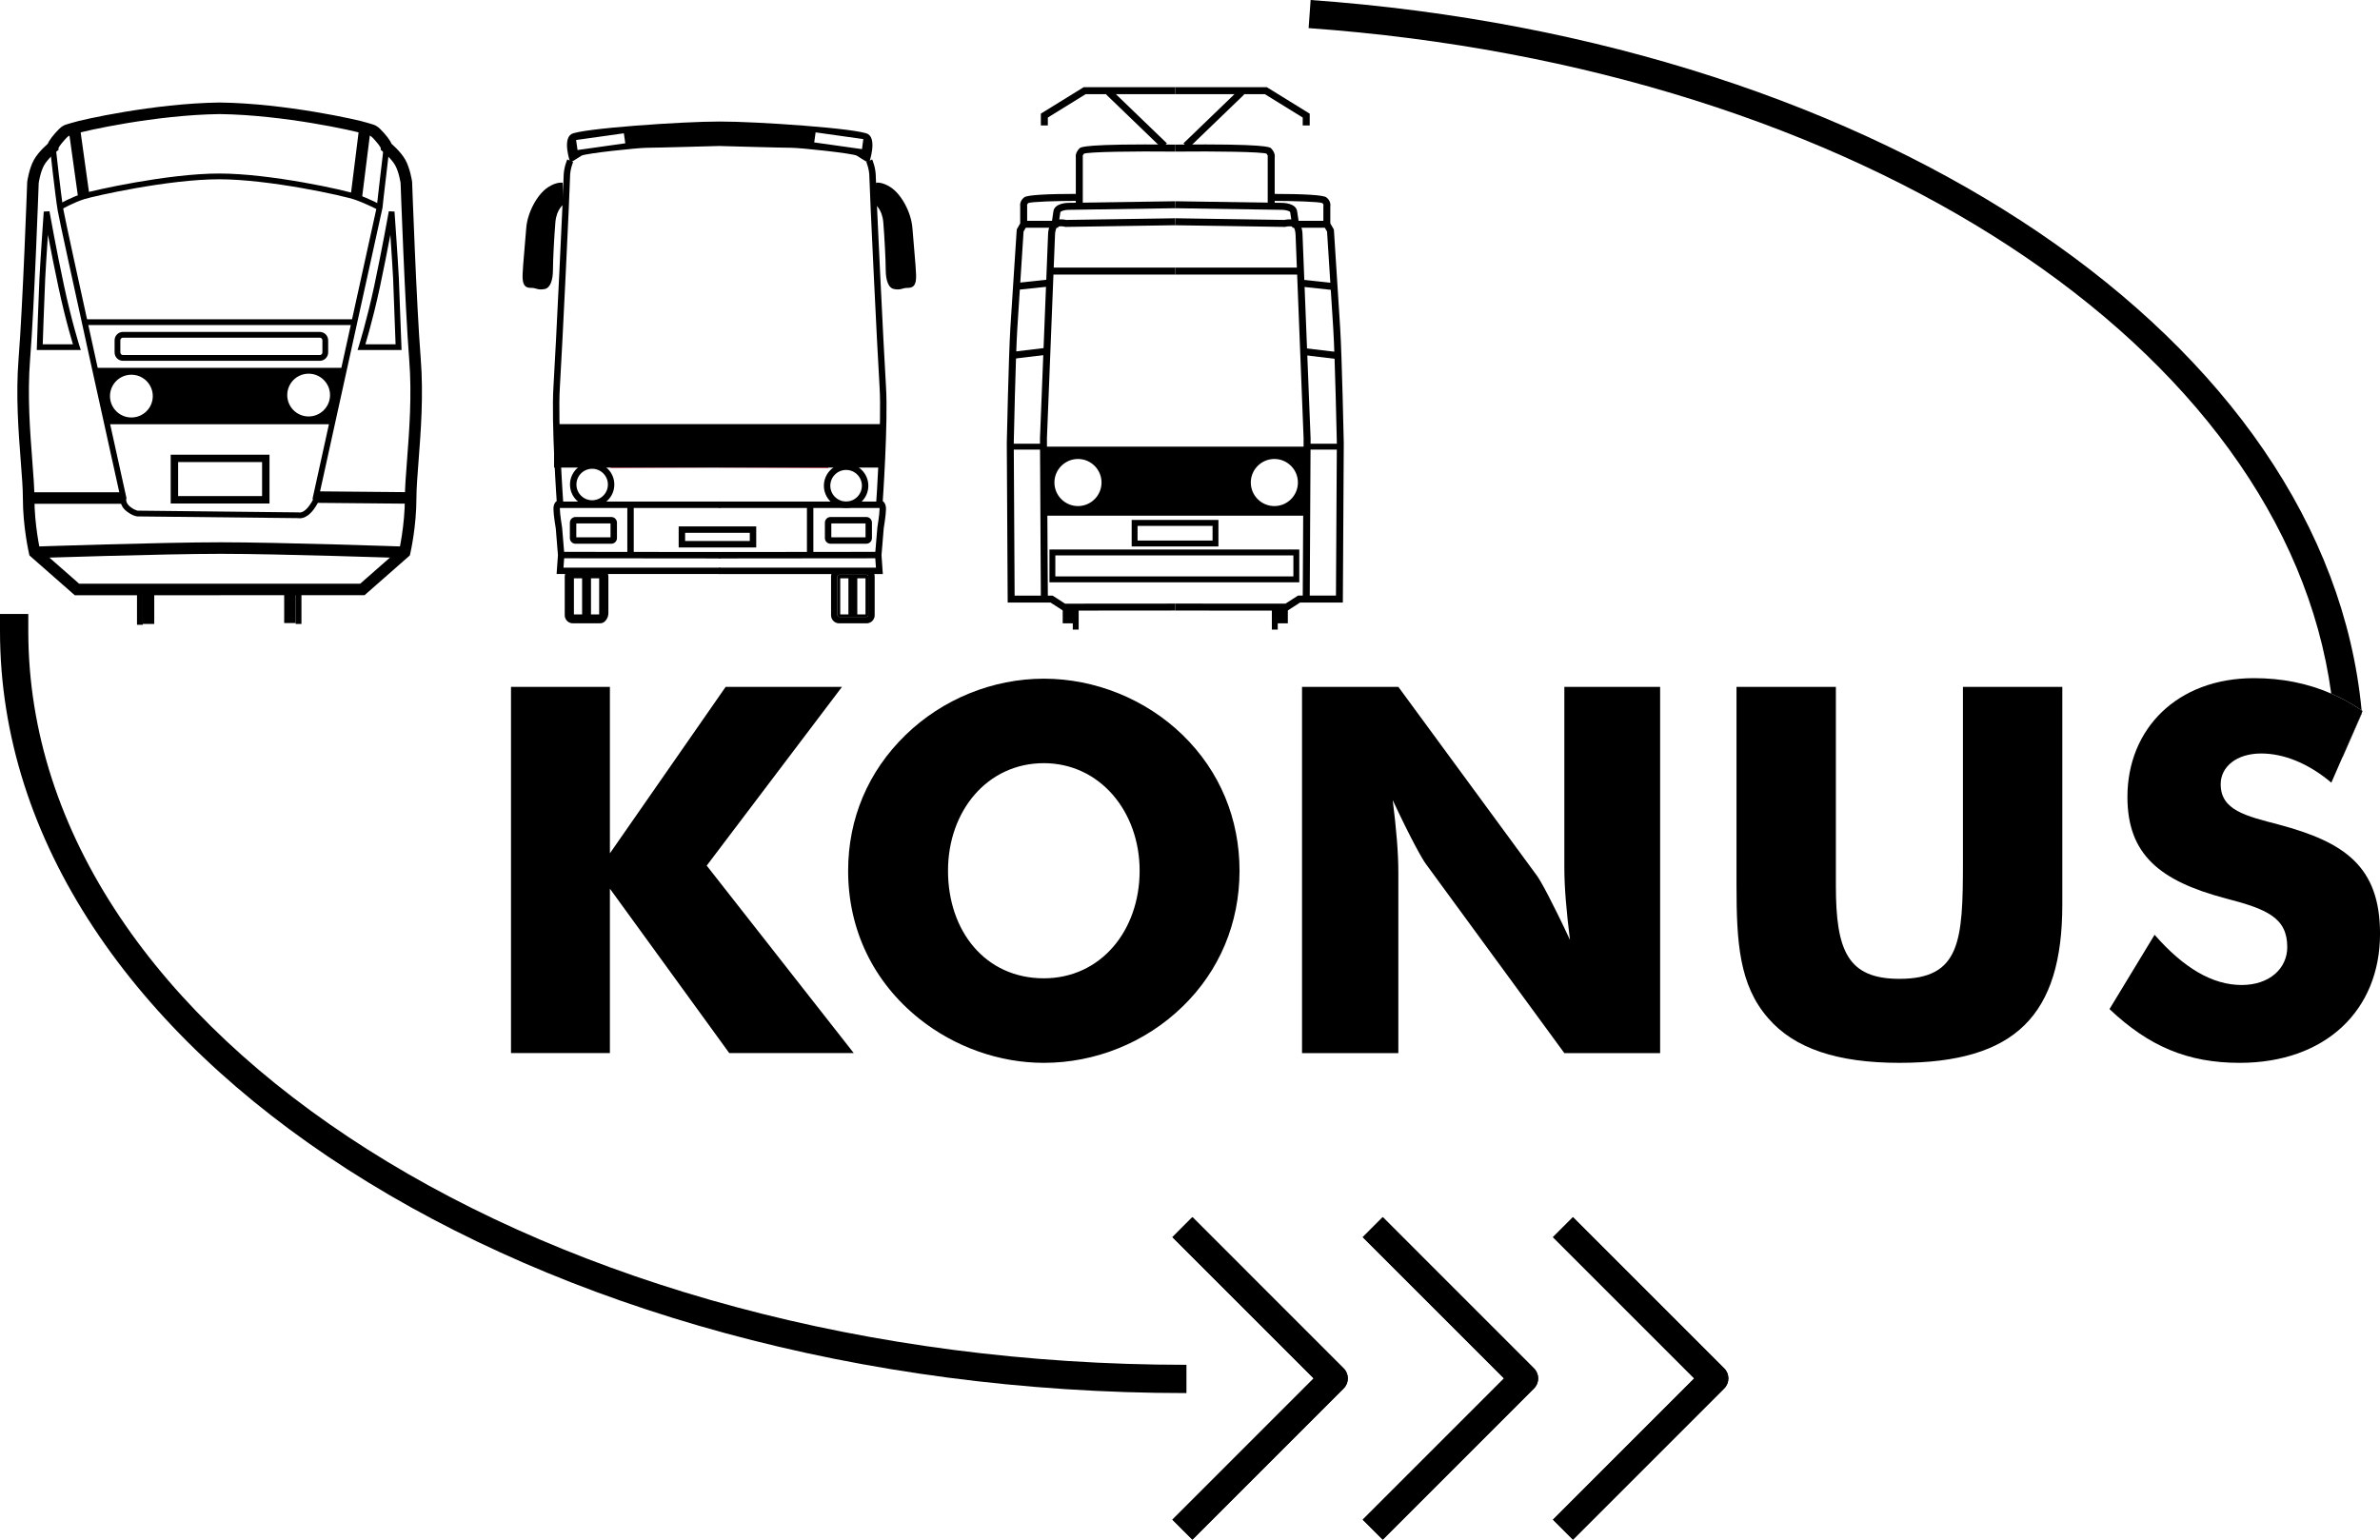 <?xml version="1.0" encoding="utf-8"?>
<!-- Generator: Adobe Illustrator 16.0.0, SVG Export Plug-In . SVG Version: 6.00 Build 0)  -->
<!DOCTYPE svg PUBLIC "-//W3C//DTD SVG 1.1//EN" "http://www.w3.org/Graphics/SVG/1.1/DTD/svg11.dtd">
<svg version="1.1" id="Ebene_1" xmlns="http://www.w3.org/2000/svg" xmlns:xlink="http://www.w3.org/1999/xlink" x="0px" y="0px"
	 width="170px" height="110px" viewBox="0 0 170 110" enable-background="new 0 0 170 110" xml:space="preserve">
<path d="M83.743,88.389l10.805,10.804c-0.395-0.394-0.395-1.033,0-1.428l-10.805,10.807l0.714,0.714L85.172,110l10.806-10.807
	c0.394-0.394,0.394-1.033,0-1.428L85.172,86.958l-0.715,0.714L83.743,88.389z"/>
<path d="M97.338,88.389l10.806,10.804c-0.394-0.394-0.394-1.033,0-1.428l-10.806,10.807l0.716,0.714L98.768,110l10.804-10.807
	c0.396-0.394,0.396-1.033,0-1.428L98.768,86.958l-0.714,0.714L97.338,88.389z"/>
<path d="M110.926,88.389l10.804,10.804c-0.396-0.394-0.396-1.033,0-1.428l-10.804,10.807l0.714,0.714l0.714,0.714l10.806-10.807
	c0.394-0.394,0.394-1.033,0-1.428l-10.806-10.806l-0.714,0.714L110.926,88.389z"/>
<path d="M83.743,88.389l10.805,10.804c-0.395-0.394-0.395-1.033,0-1.428l-10.805,10.807l0.714,0.714L85.172,110l10.806-10.807
	c0.394-0.394,0.394-1.033,0-1.428L85.172,86.958l-0.715,0.714L83.743,88.389z"/>
<path d="M97.338,88.389l10.806,10.804c-0.394-0.394-0.394-1.033,0-1.428l-10.806,10.807l0.716,0.714L98.768,110l10.804-10.807
	c0.396-0.394,0.396-1.033,0-1.428L98.768,86.958l-0.714,0.714L97.338,88.389z"/>
<path d="M110.926,88.389l10.804,10.804c-0.396-0.394-0.396-1.033,0-1.428l-10.804,10.807l0.714,0.714l0.714,0.714l10.806-10.807
	c0.394-0.394,0.394-1.033,0-1.428l-10.806-10.806l-0.714,0.714L110.926,88.389z"/>
<polygon points="36.5,49.072 43.564,49.072 43.564,60.966 51.833,49.072 60.142,49.072 50.479,61.843 60.983,75.237 52.09,75.237 
	43.564,63.491 43.564,75.237 36.5,75.237 "/>
<path d="M84.476,71.907c-2.67,2.6-6.257,4.027-9.917,4.027c-3.184,0-6.367-1.134-8.892-3.148c-3.293-2.634-5.086-6.368-5.086-10.575
	c0-3.732,1.428-7.1,4.099-9.698c2.635-2.563,6.222-4.025,9.88-4.025c3.661,0,7.284,1.462,9.917,4.025
	c2.671,2.598,4.061,6.001,4.061,9.698C88.537,65.944,87.112,69.348,84.476,71.907 M81.402,62.21c0-4.245-2.854-7.686-6.844-7.686
	c-4.024,0-6.843,3.403-6.843,7.686c0,4.317,2.672,7.684,6.843,7.684C78.622,69.895,81.402,66.491,81.402,62.21"/>
<path d="M93.002,49.072h6.88l9.882,13.467c0.257,0.33,1.096,1.866,2.378,4.612c-0.257-2.05-0.403-3.769-0.403-5.162V49.072h6.842
	v26.166h-6.842l-9.882-13.502c-0.254-0.33-1.097-1.832-2.378-4.575c0.257,2.048,0.403,3.768,0.403,5.159v12.918h-6.88V49.072z"/>
<path d="M131.134,49.072v14.199c0,4.648,0.841,6.661,4.539,6.661c4.354,0,4.537-2.708,4.537-8.308V49.072h7.098v15.553
	c0,7.905-3.33,11.309-11.635,11.309c-4.428,0-7.503-1.023-9.368-3.184c-2.089-2.378-2.269-5.454-2.269-9.552V49.072H131.134z"/>
<path d="M84.746,97.508c-45.614,0-82.725-23.517-82.725-52.422v-1.222H0v1.222c0,30.02,38.018,54.442,84.746,54.442V97.508z"/>
<path d="M168.707,50.965c-0.001-0.018-0.005-0.036-0.005-0.052l-1.393,3.193h0.02L168.707,50.965z"/>
<path d="M93.616,0l-0.143,2.009c39.422,2.821,69.696,22.884,73.044,47.544c0.751,0.327,1.476,0.721,2.17,1.198
	C166.203,24.477,134.766,2.946,93.616,0"/>
<path d="M168.754,50.793c-0.023-0.015-0.045-0.029-0.068-0.044c-0.693-0.475-1.417-0.869-2.168-1.196
	c-1.686-0.733-3.516-1.103-5.52-1.103c-5.489,0-9.039,3.623-9.039,8.489c0,4.1,2.304,6.003,7.025,7.248
	c2.964,0.768,4.391,1.389,4.391,3.477c0,1.536-1.281,2.708-3.255,2.708c-2.087,0-4.136-1.208-6.221-3.588l-3.221,5.309
	c2.818,2.67,5.6,3.841,9.296,3.841c6.146,0,10.028-3.768,10.028-9.223c0-4.829-2.564-6.55-7.21-7.794
	c-2.378-0.622-4.171-1.025-4.171-2.891c0-1.245,1.132-2.194,2.891-2.194c1.609,0,3.366,0.694,5.013,2.085l0.787-1.808l1.393-3.193
	L168.754,50.793z"/>
<path d="M15.659,41.701H5.494l0.272,0.101l-3.019-2.649l0.13,0.216c-0.005-0.018-0.419-1.829-0.419-3.787
	c0-0.703-0.07-1.617-0.152-2.676c-0.159-2.079-0.359-4.666-0.158-7.208c0.307-3.846,0.614-12.562,0.618-12.649l-0.004,0.044
	c0-0.006,0.115-0.794,0.381-1.274c0.265-0.477,0.882-0.986,0.888-0.991l0.15-0.124l0.001-0.194c-0.001,0.051-0.01,0.082-0.01,0.082
	c0.001-0.008,0.055-0.161,0.398-0.546c0.298-0.338,0.321-0.345,0.544-0.404c0.083-0.022,0.188-0.05,0.324-0.094
	c0.584-0.195,5.672-1.337,10.225-1.397h0.057c4.546,0.06,9.633,1.202,10.218,1.396c0.135,0.045,0.24,0.073,0.324,0.096
	c0.223,0.059,0.245,0.065,0.546,0.404c0.341,0.384,0.395,0.538,0.398,0.545c0,0-0.01-0.029-0.01-0.082v0.195l0.15,0.124
	c0.006,0.005,0.623,0.514,0.887,0.991c0.267,0.48,0.383,1.268,0.386,1.275l-0.006-0.045c0.003,0.088,0.312,8.803,0.617,12.649
	c0.202,2.542,0.001,5.128-0.158,7.207c-0.081,1.059-0.152,1.975-0.152,2.678c0,1.957-0.417,3.77-0.419,3.787l0.128-0.216
	l-3.017,2.649l0.271-0.101H15.721H15.659z M15.721,42.524h10.164h0.155l0.117-0.103l3.016-2.651l0.1-0.086l0.03-0.129
	c0.019-0.076,0.442-1.919,0.442-3.974c0-0.67,0.07-1.572,0.15-2.614c0.162-2.107,0.363-4.729,0.158-7.335
	c-0.305-3.828-0.611-12.526-0.615-12.612l-0.001-0.022l-0.002-0.023c-0.006-0.039-0.14-0.943-0.48-1.555
	c-0.343-0.617-1.056-1.204-1.086-1.229l0.151,0.317c0-0.228-0.194-0.56-0.596-1.01c-0.428-0.481-0.582-0.555-0.948-0.654
	C26.4,8.824,26.311,8.801,26.2,8.762c-0.604-0.2-5.829-1.375-10.474-1.437h-0.067c-4.651,0.062-9.877,1.236-10.48,1.438
	c-0.111,0.038-0.2,0.061-0.277,0.08c-0.366,0.099-0.52,0.172-0.947,0.654c-0.4,0.451-0.595,0.781-0.596,1.009L3.51,10.19
	c-0.03,0.024-0.743,0.612-1.086,1.229c-0.341,0.612-0.473,1.518-0.478,1.557l-0.001,0.021L1.942,13.02
	c-0.003,0.086-0.312,8.784-0.615,12.612c-0.208,2.606-0.005,5.23,0.157,7.337c0.082,1.043,0.15,1.942,0.15,2.613
	c0,2.055,0.423,3.896,0.44,3.974l0.029,0.129l0.1,0.086l3.019,2.651l0.117,0.103h0.154h10.166H15.721z"/>
<path d="M2.489,39.873L2.489,39.873c0.09-0.003,9.098-0.306,13.292-0.306c4.197,0,13.018,0.302,13.106,0.306l0.028-0.823
	c-0.088-0.003-8.924-0.307-13.134-0.307c-4.208,0-13.229,0.304-13.32,0.307L2.489,39.873z"/>
<path d="M3.566,10.531c0.015,0.138,0.372,3.409,0.555,4.51c0.183,1.101,4.324,19.789,4.5,20.584l0.003-0.101
	c-0.006,0.024-0.154,0.571,0.443,1.023c0.542,0.407,0.855,0.356,0.914,0.342L9.93,36.896l11.395,0.122L21.27,37.01
	c0.059,0.018,0.583,0.143,1.146-0.629c0.402-0.552,0.407-0.763,0.367-0.888c-0.025-0.08-0.085-0.144-0.159-0.168l0.137,0.239
	l4.556-20.695l0.003-0.013l0.002-0.012c0-0.011,0.123-1.182,0.245-2.153c0.123-0.976,0.245-2.15,0.247-2.162l-0.41-0.041
	c-0.002,0.011-0.122,1.181-0.247,2.152c-0.121,0.976-0.243,2.148-0.245,2.161l0.003-0.024l-4.556,20.697l-0.041,0.182l0.175,0.059
	c-0.081-0.026-0.108-0.093-0.106-0.119c0,0.005-0.006,0.133-0.304,0.542c-0.391,0.535-0.693,0.479-0.707,0.475l-0.02-0.003
	c-0.007-0.002-0.028-0.003-0.028-0.003L9.934,36.484l-0.027-0.001l-0.025,0.006c0.01-0.001-0.183,0.016-0.566-0.271
	c-0.365-0.275-0.298-0.573-0.295-0.584l0.012-0.047c0-0.003-0.01-0.05-0.01-0.05c-0.043-0.194-4.313-19.472-4.495-20.562
	c-0.182-1.092-0.548-4.455-0.551-4.489L3.566,10.531z"/>
<path d="M4.427,14.94L4.427,14.94c0.008-0.006,0.853-0.485,1.621-0.721c0.679-0.21,5.969-1.411,9.61-1.411
	c3.516,0,8.878,1.167,9.726,1.47c0.836,0.298,1.628,0.721,1.636,0.726l0.194-0.363c-0.033-0.018-0.826-0.441-1.692-0.751
	c-0.89-0.318-6.237-1.493-9.864-1.493c-3.687,0-9.042,1.215-9.73,1.427c-0.813,0.25-1.669,0.737-1.706,0.757L4.427,14.94z"/>
<rect x="6.049" y="22.811" width="19.159" height="0.412"/>
<path d="M6.79,26.281l0.866,4.028h15.883l0.991-4.028H6.79z M9.385,29.827c-0.845,0-1.529-0.685-1.529-1.527
	c0-0.845,0.684-1.528,1.529-1.528c0.843,0,1.528,0.683,1.528,1.528C10.913,29.143,10.228,29.827,9.385,29.827 M22.044,29.754
	c-0.843,0-1.526-0.685-1.526-1.529c0-0.844,0.683-1.527,1.526-1.527c0.845,0,1.53,0.683,1.53,1.527
	C23.574,29.069,22.889,29.754,22.044,29.754"/>
<rect x="2.046" y="35.17" width="6.775" height="0.823"/>
<rect x="22.56" y="35.138" transform="matrix(-1 -0.009 0.009 -1 51.577 71.328)" width="6.774" height="0.823"/>
<path d="M27.77,15.146L27.77,15.146c0.002,0.034,0.248,3.521,0.309,4.737l0.185,4.925l0.205-0.211h-2.649l0.197,0.268
	c0.006-0.02,0.561-1.765,1.114-4.332c0.548-2.563,1.043-5.339,1.048-5.367L27.77,15.146z M26.727,20.447
	c-0.548,2.546-1.098,4.275-1.103,4.293l-0.087,0.268h0.282h2.649h0.213l-0.006-0.213l-0.187-4.933
	c-0.06-1.22-0.305-4.711-0.309-4.747l-0.406-0.021C27.768,15.122,27.272,17.891,26.727,20.447"/>
<path d="M3.125,15.116c-0.002,0.036-0.247,3.528-0.307,4.747c-0.061,1.22-0.183,4.895-0.185,4.931l-0.007,0.213H2.84h2.648h0.284
	l-0.087-0.269c-0.006-0.018-0.56-1.747-1.104-4.292c-0.55-2.556-1.043-5.325-1.048-5.353L3.125,15.116z M4.178,20.533
	c0.549,2.567,1.109,4.314,1.114,4.331l0.196-0.267H2.84l0.205,0.213c0.002-0.039,0.124-3.711,0.185-4.926
	c0.059-1.215,0.303-4.703,0.307-4.739l-0.409,0.022C3.133,15.194,3.628,17.971,4.178,20.533"/>
<path d="M23.029,25.179c0,0.103-0.084,0.187-0.188,0.187H8.783c-0.1,0-0.187-0.086-0.187-0.187v-0.865
	c0-0.104,0.083-0.189,0.187-0.189h14.058c0.105,0,0.188,0.083,0.188,0.189V25.179z M23.44,24.314c0-0.331-0.268-0.601-0.6-0.601
	H8.783c-0.331,0-0.598,0.27-0.598,0.601v0.865c0,0.331,0.268,0.599,0.598,0.599h14.058c0.332,0,0.6-0.268,0.6-0.599V24.314z"/>
<rect x="9.786" y="42.172" width="0.412" height="2.465"/>
<rect x="10.195" y="42.236" width="0.823" height="2.341"/>
<rect x="20.299" y="42.236" width="0.822" height="2.277"/>
<rect x="21.12" y="42.236" width="0.412" height="2.341"/>
<path d="M18.985,35.44h-6.528l0.267,0.265v-2.958l-0.267,0.265h6.528l-0.265-0.265v2.958L18.985,35.44z M18.985,32.484h-6.528
	h-0.265v0.264v2.958v0.265h0.265h6.528h0.265v-0.265v-2.958v-0.264H18.985z"/>
<rect x="3.191" y="11.177" transform="matrix(-0.138 -0.99 0.99 -0.138 -5.05 18.781)" width="4.915" height="0.823"/>
<rect x="23.277" y="11.207" transform="matrix(0.124 -0.992 0.992 0.124 11.037 35.741)" width="4.968" height="0.824"/>
<path d="M51.368,41.014h11.445h0.247l-0.018-0.246l-0.079-1.127v0.036l0.161-1.935c0.003-0.021,0.162-0.971,0.162-1.389
	c0-0.501-0.308-0.633-0.472-0.633l0.229,0.246c0.005-0.059,0.403-5.767,0.243-8.333c-0.17-2.699-0.727-14.379-0.727-14.979
	c0-0.685-0.251-1.24-0.263-1.264l-0.417,0.192c0.003,0.005,0.22,0.49,0.22,1.072c0,0.602,0.558,12.306,0.728,15.008
	c0.158,2.535-0.238,8.214-0.243,8.271l-0.017,0.246h0.247c-0.021,0-0.025-0.003-0.027-0.003c0.009,0.005,0.04,0.05,0.04,0.177
	c0,0.379-0.158,1.323-0.158,1.333c-0.003,0.018-0.163,1.952-0.163,1.952l-0.002,0.018l0.002,0.018l0.079,1.127l0.229-0.246H51.368
	V41.014z"/>
<rect x="51.369" y="39.433" transform="matrix(-1 9.881575e-004 -9.881575e-004 -1 114.141 79.268)" width="11.365" height="0.459"/>
<rect x="57.638" y="36.029" width="0.459" height="3.628"/>
<rect x="51.368" y="35.833" width="11.686" height="0.459"/>
<path d="M61.824,38.443c0-0.031,0.023-0.053,0.055-0.053h-2.555c0.032,0,0.056,0.022,0.056,0.053v-1.101
	c0,0.029-0.024,0.054-0.056,0.054h2.555c-0.032,0-0.055-0.023-0.055-0.054V38.443z M62.282,37.342c0-0.225-0.181-0.405-0.403-0.405
	h-2.555c-0.222,0-0.403,0.181-0.403,0.405v1.101c0,0.223,0.181,0.404,0.403,0.404h2.555c0.222,0,0.403-0.181,0.403-0.404V37.342z"/>
<rect x="51.368" y="33.197" transform="matrix(-1 -0.006 0.006 -1 110.337 66.958)" fill="#EB5B6E" width="7.819" height="0.205"/>
<path d="M62.571,13.057c0,0,0.412-0.094,1.046,0.322c0.776,0.506,1.48,1.811,1.558,2.937c0.083,1.127,0.231,2.556,0.259,3.297
	c0.032,0.795-0.205,0.954-0.604,0.954c-0.403,0-0.437,0.175-0.957,0.086c-0.428-0.071-0.607-0.66-0.607-1.388
	c0-0.724-0.094-2.414-0.173-3.38c-0.084-0.97-0.602-1.295-0.602-1.295L62.571,13.057z"/>
<path d="M40.191,13.057c0,0-0.412-0.094-1.048,0.322c-0.773,0.506-1.476,1.811-1.556,2.937c-0.082,1.127-0.231,2.556-0.259,3.297
	c-0.029,0.795,0.203,0.954,0.606,0.954c0.403,0,0.437,0.175,0.957,0.086c0.426-0.071,0.606-0.66,0.606-1.388
	c0-0.724,0.093-2.414,0.173-3.38c0.082-0.97,0.602-1.295,0.602-1.295L40.191,13.057z"/>
<path d="M51.45,40.555H40.003l0.228,0.246l0.081-1.127l0.001-0.018l-0.001-0.017l-0.16-1.934c-0.003-0.031-0.162-0.973-0.162-1.354
	c0-0.127,0.03-0.171,0.038-0.176c0,0-0.005,0.003-0.024,0.003h0.245l-0.017-0.248c-0.003-0.057-0.401-5.733-0.242-8.269
	c0.168-2.686,0.727-14.394,0.727-15.008c0-0.581,0.219-1.066,0.222-1.072l-0.416-0.192c-0.012,0.023-0.266,0.578-0.266,1.264
	c0,0.612-0.556,12.298-0.725,14.98c-0.162,2.565,0.238,8.274,0.242,8.331l0.23-0.246c-0.164,0-0.473,0.132-0.473,0.631
	c0,0.418,0.16,1.37,0.167,1.41c-0.001-0.021,0.156,1.914,0.156,1.914v-0.034l-0.08,1.127l-0.016,0.244h0.246H51.45V40.555z"/>
<rect x="40.083" y="39.433" transform="matrix(1 0.001 -0.001 1 0.041 -0.047)" width="11.366" height="0.459"/>
<rect x="44.809" y="36.029" width="0.458" height="3.628"/>
<rect x="39.76" y="35.833" width="11.689" height="0.459"/>
<path d="M40.705,38.443c0,0.223,0.181,0.404,0.404,0.404h2.557c0.221,0,0.403-0.181,0.403-0.404v-1.101
	c0-0.225-0.182-0.405-0.403-0.405h-2.557c-0.223,0-0.404,0.181-0.404,0.405V38.443z M41.164,37.342c0,0.029-0.025,0.054-0.055,0.054
	h2.557c-0.032,0-0.057-0.024-0.057-0.054v1.101c0-0.031,0.025-0.053,0.057-0.053h-2.557c0.03,0,0.055,0.022,0.055,0.053V37.342z"/>
<rect x="43.63" y="33.199" transform="matrix(1 -0.006 0.006 1 -0.213 0.306)" fill="#EB5B6E" width="7.82" height="0.202"/>
<path d="M40.339,43.956c0,0.317,0.258,0.576,0.575,0.576h1.966c0.352,0,0.576-0.418,0.576-0.706v-2.643
	c0-0.319-0.258-0.578-0.576-0.578h-1.966c-0.316,0-0.575,0.259-0.575,0.578V43.956z M40.797,41.183c0-0.065,0.053-0.119,0.116-0.119
	h1.966c0.064,0,0.118,0.054,0.118,0.119v2.643c0,0.094-0.083,0.233-0.127,0.249c0,0,0.003,0,0.009,0h-1.966
	c-0.063,0-0.116-0.054-0.116-0.119V41.183z"/>
<path d="M42.878,40.833h-1.964c-0.192,0-0.347,0.158-0.347,0.349v2.772c0,0.192,0.155,0.348,0.347,0.348h1.964
	c0.193,0,0.348-0.288,0.348-0.477v-2.644C43.227,40.991,43.072,40.833,42.878,40.833 M41.579,43.898h-0.585v-2.58h0.585V43.898z
	 M42.798,43.898h-0.584v-2.58h0.584V43.898z"/>
<path d="M61.901,41.064h-1.965c-0.063,0-0.116,0.054-0.116,0.118v2.772c0,0.065,0.052,0.119,0.116,0.119h1.965
	c0.067,0,0.119-0.052,0.119-0.119v-2.772C62.02,41.118,61.966,41.064,61.901,41.064 M60.017,41.318h0.585v2.58h-0.585
	 M61.821,43.898h-0.585v-2.58h0.585V43.898z"/>
<path d="M61.901,40.605h-1.966c-0.316,0-0.574,0.259-0.574,0.577v2.772c0,0.319,0.258,0.579,0.574,0.579h1.966
	c0.318,0,0.576-0.26,0.576-0.579v-2.772C62.477,40.864,62.219,40.605,61.901,40.605 M62.019,43.954c0,0.067-0.051,0.119-0.118,0.119
	h-1.966c-0.063,0-0.115-0.054-0.115-0.119v-2.772c0-0.064,0.051-0.118,0.115-0.118h1.966c0.065,0,0.118,0.054,0.118,0.118V43.954z"
	/>
<path d="M53.786,38.653h-5.079l0.23,0.231v-1.046l-0.23,0.228h5.079l-0.229-0.228v1.046L53.786,38.653z M53.786,37.607h-5.079h-0.23
	v0.231v1.046v0.229h0.23h5.079h0.23v-0.229v-1.046v-0.231H53.786z"/>
<rect x="39.678" y="30.4" width="23.135" height="2.901"/>
<path d="M62.813,33.2H39.678l0.102,0.101V30.4l-0.102,0.103h23.135L62.711,30.4v2.901L62.813,33.2z M62.813,30.299H39.678h-0.102
	V30.4v2.901v0.103h0.102h23.135h0.102v-0.103V30.4v-0.101H62.813z"/>
<path d="M40.714,34.617c0,0.874,0.711,1.583,1.583,1.583c0.874,0,1.583-0.709,1.583-1.583c0-0.872-0.709-1.584-1.583-1.584
	C41.425,33.032,40.714,33.745,40.714,34.617 M42.297,33.491c0.62,0,1.125,0.504,1.125,1.126c0,0.62-0.505,1.123-1.125,1.123
	c-0.619,0-1.124-0.502-1.124-1.123C41.173,33.995,41.678,33.491,42.297,33.491"/>
<path d="M61.564,34.703c0,0.621-0.505,1.127-1.127,1.127c-0.623,0-1.129-0.506-1.129-1.127c0-0.622,0.506-1.129,1.129-1.129
	C61.059,33.574,61.564,34.082,61.564,34.703 M60.438,33.115c-0.876,0-1.589,0.714-1.589,1.588c0,0.875,0.713,1.586,1.589,1.586
	c0.875,0,1.586-0.711,1.586-1.586C62.024,33.829,61.313,33.115,60.438,33.115"/>
<path d="M62.008,9.584c-0.641-0.402-7.986-0.91-10.598-0.901c-2.614-0.008-9.959,0.5-10.603,0.901
	c-0.643,0.402-0.078,2.022-0.078,2.022l0.161-0.08c0,0,0.402-0.243,0.644-0.403c0.242-0.161,4.03-0.565,4.675-0.565
	c0.645,0,5.16-0.128,5.16-0.128s4.516,0.128,5.159,0.128c0.645,0,4.433,0.404,4.673,0.565c0.242,0.161,0.647,0.403,0.647,0.403
	l0.242,0.08C62.088,11.606,62.653,9.986,62.008,9.584 M41.252,10.719l-0.102-0.717l3.411-0.479l0.102,0.714L41.252,10.719z
	 M61.57,10.654l-3.412-0.48l0.1-0.717l3.408,0.48L61.57,10.654z"/>
<path d="M51.368,8.683c0.012,0,0.028,0,0.041,0c0.013,0,0.029,0,0.042,0H51.368z"/>
<path d="M83.947,43.62l7.944,0.007h0.075l0.059-0.039l0.898-0.578l-0.133,0.041h2.879h0.247l0.003-0.249l0.065-11.146
	c-0.003-0.068-0.13-6.185-0.257-8.217l-0.446-6.982l-0.006-0.059l-0.028-0.05L94.989,15.9l0.033,0.124v-1.282l-0.006,0.063
	c0.039-0.154,0.026-0.479-0.283-0.709c-0.215-0.16-1.536-0.244-3.931-0.244v0.5c1.611,0,3.418,0.059,3.654,0.158
	c0,0-0.01-0.005-0.022-0.015c0.11,0.082,0.104,0.167,0.098,0.192l-0.003,0.023c-0.003,0.011-0.003,0.032-0.003,0.032v1.282v0.068
	l0.034,0.055l0.259,0.449l-0.033-0.109l0.446,6.984c0.127,2.021,0.254,8.128,0.257,8.189c0-0.006-0.065,11.138-0.065,11.138
	l0.247-0.246H92.79h-0.075l-0.062,0.039l-0.895,0.576l0.134-0.039l-7.944-0.006V43.62z"/>
<path d="M91.05,14.678v-3.459l-0.013,0.08c0.012-0.034,0.106-0.348-0.249-0.704c-0.085-0.082-0.332-0.331-6.844-0.264l0.006,0.5
	c2.907-0.031,6.187,0.013,6.53,0.151c0,0-0.021-0.01-0.047-0.034c0.132,0.132,0.125,0.213,0.125,0.213s0.001-0.006,0.006-0.021
	l-0.013,0.039v0.041v3.459H91.05z"/>
<path d="M83.944,14.876l7.622,0.116c0.277,0,0.579,0.089,0.592,0.174c0.065,0.379,0.127,0.883,0.128,0.888l0.028,0.218h0.218h2.24
	v-0.498h-2.24l0.248,0.218c0-0.02-0.062-0.522-0.13-0.908c-0.091-0.574-0.979-0.592-1.08-0.592c0.003,0-7.617-0.114-7.617-0.114
	L83.944,14.876z"/>
<path d="M83.944,16.092l7.817,0.119h0.031l0.031-0.008c0.163-0.041,0.452-0.06,0.563,0.021c0.1,0.075,0.153,0.38,0.155,0.571
	c0,0.008,0.574,14.551,0.574,14.551c0-0.011-0.063,11.39-0.063,11.39l0.5,0.003l0.062-11.403c0-0.01-0.576-14.551-0.576-14.551
	c0.001-0.107-0.016-0.704-0.353-0.96c-0.345-0.255-0.916-0.12-0.981-0.104l0.065-0.008l-7.815-0.119L83.944,16.092z"/>
<rect x="83.947" y="19.118" width="8.774" height="0.498"/>
<path d="M92.598,39.26H75.171h-0.21v0.21v1.923v0.21h0.21h17.426h0.209v-0.21V39.47v-0.21H92.598z M92.598,41.183H75.171l0.21,0.21
	V39.47l-0.21,0.211h17.426l-0.212-0.211v1.923L92.598,41.183z"/>
<rect x="90.847" y="43.441" width="0.42" height="1.539"/>
<rect x="91.149" y="43.378" width="0.839" height="1.155"/>
<rect x="83.91" y="8.216" transform="matrix(-0.72 0.694 -0.694 -0.72 154.985 -45.565)" width="5.538" height="0.498"/>
<polygon points="83.947,6.726 90.416,6.726 90.284,6.689 93.17,8.471 93.051,8.26 93.051,8.964 93.551,8.964 93.551,8.26 
	93.551,8.121 93.43,8.046 90.546,6.265 90.486,6.228 90.416,6.228 83.947,6.228 "/>
<path d="M83.947,43.123l-7.943,0.006l0.135,0.039l-0.895-0.578l-0.061-0.037h-0.074h-2.883l0.249,0.246l-0.063-11.145
	c0.001-0.055,0.127-6.164,0.254-8.183l0.45-6.984l-0.032,0.107l0.253-0.447l0.032-0.057v-0.067v-1.282v-0.029l-0.006-0.031
	c-0.003-0.016-0.008-0.104,0.102-0.186c-0.013,0.008-0.023,0.013-0.023,0.013c0.237-0.098,2.042-0.158,3.652-0.158v-0.5
	c-2.393,0-3.713,0.084-3.929,0.244c-0.306,0.228-0.323,0.553-0.285,0.706l-0.008-0.061v1.282l0.033-0.122l-0.253,0.447l-0.028,0.051
	l-0.003,0.057l-0.452,6.984c-0.125,2.03-0.253,8.147-0.255,8.209c0,0.006,0.063,11.154,0.063,11.154l0.002,0.247h0.248h2.883
	l-0.134-0.039l0.894,0.576l0.062,0.039h0.073l7.943-0.007V43.123z"/>
<path d="M77.342,14.678v-3.459V11.18l-0.014-0.039c0.005,0.015,0.007,0.021,0.007,0.021s-0.007-0.083,0.125-0.216
	c-0.027,0.026-0.046,0.036-0.046,0.036c0.342-0.139,3.622-0.182,6.532-0.151l0.005-0.5c-6.509-0.067-6.759,0.181-6.84,0.262
	c-0.355,0.356-0.265,0.67-0.253,0.705l-0.014-0.078v3.459H77.342z"/>
<path d="M83.944,14.378l-7.62,0.114c-0.096,0-0.981,0.018-1.078,0.592c-0.063,0.389-0.126,0.889-0.127,0.908l0.246-0.218h-2.244
	v0.498h2.244h0.22l0.027-0.218c0.002-0.005,0.063-0.511,0.127-0.888c0.013-0.084,0.311-0.174,0.59-0.174
	c0.003,0,7.624-0.116,7.624-0.116L83.944,14.378z"/>
<path d="M83.944,15.594l-7.815,0.119l0.065,0.008c-0.063-0.016-0.639-0.151-0.98,0.103c-0.336,0.257-0.354,0.854-0.354,0.97
	c0.001-0.008-0.576,14.533-0.576,14.533c-0.001,0.01,0.063,11.413,0.063,11.413l0.499-0.003L74.78,31.334
	c0,0.011,0.578-14.531,0.578-14.531c0.001-0.199,0.056-0.504,0.156-0.581c0.108-0.08,0.397-0.06,0.558-0.02l0.032,0.008h0.033
	l7.814-0.119L83.944,15.594z"/>
<rect x="75.172" y="19.118" width="8.775" height="0.498"/>
<path d="M74.405,36.842h18.83v-4.931h-18.83V36.842z M77,36.156c-0.929,0-1.684-0.755-1.684-1.684c0-0.926,0.755-1.681,1.684-1.681
	c0.925,0,1.681,0.755,1.681,1.681C78.681,35.401,77.925,36.156,77,36.156 M91.027,36.156c-0.929,0-1.684-0.755-1.684-1.684
	c0-0.926,0.755-1.681,1.684-1.681c0.927,0,1.681,0.755,1.681,1.681C92.708,35.401,91.955,36.156,91.027,36.156"/>
<rect x="76.628" y="43.441" width="0.419" height="1.539"/>
<rect x="75.908" y="43.378" width="0.839" height="1.155"/>
<rect x="78.446" y="8.216" transform="matrix(0.72 0.694 -0.694 0.72 28.581 -53.963)" width="5.54" height="0.499"/>
<polygon points="83.947,6.228 77.478,6.228 77.407,6.228 77.347,6.265 74.464,8.046 74.347,8.12 74.347,8.258 74.347,8.964 
	74.845,8.964 74.845,8.258 74.727,8.471 77.608,6.689 77.478,6.726 83.947,6.726 "/>
<rect x="92.911" y="20.074" transform="matrix(-0.994 -0.107 0.107 -0.994 185.322 50.607)" width="2.219" height="0.499"/>
<rect x="93.015" y="24.976" transform="matrix(-0.993 -0.119 0.119 -0.993 184.984 61.534)" width="2.641" height="0.498"/>
<rect x="93.235" y="31.701" width="2.5" height="0.42"/>
<rect x="72.72" y="20.076" transform="matrix(0.994 -0.106 0.106 0.994 -1.742 7.96)" width="2.22" height="0.499"/>
<rect x="72.191" y="24.976" transform="matrix(0.993 -0.119 0.119 0.993 -2.483 8.943)" width="2.646" height="0.498"/>
<rect x="72.114" y="31.701" width="2.499" height="0.42"/>
<path d="M86.822,38.619h-5.778l0.21,0.211v-1.47l-0.21,0.211h5.778l-0.21-0.211v1.47L86.822,38.619z M86.822,37.148h-5.778h-0.21
	v0.212v1.47v0.21h0.21h5.778h0.209v-0.21v-1.47v-0.212H86.822z"/>
</svg>
